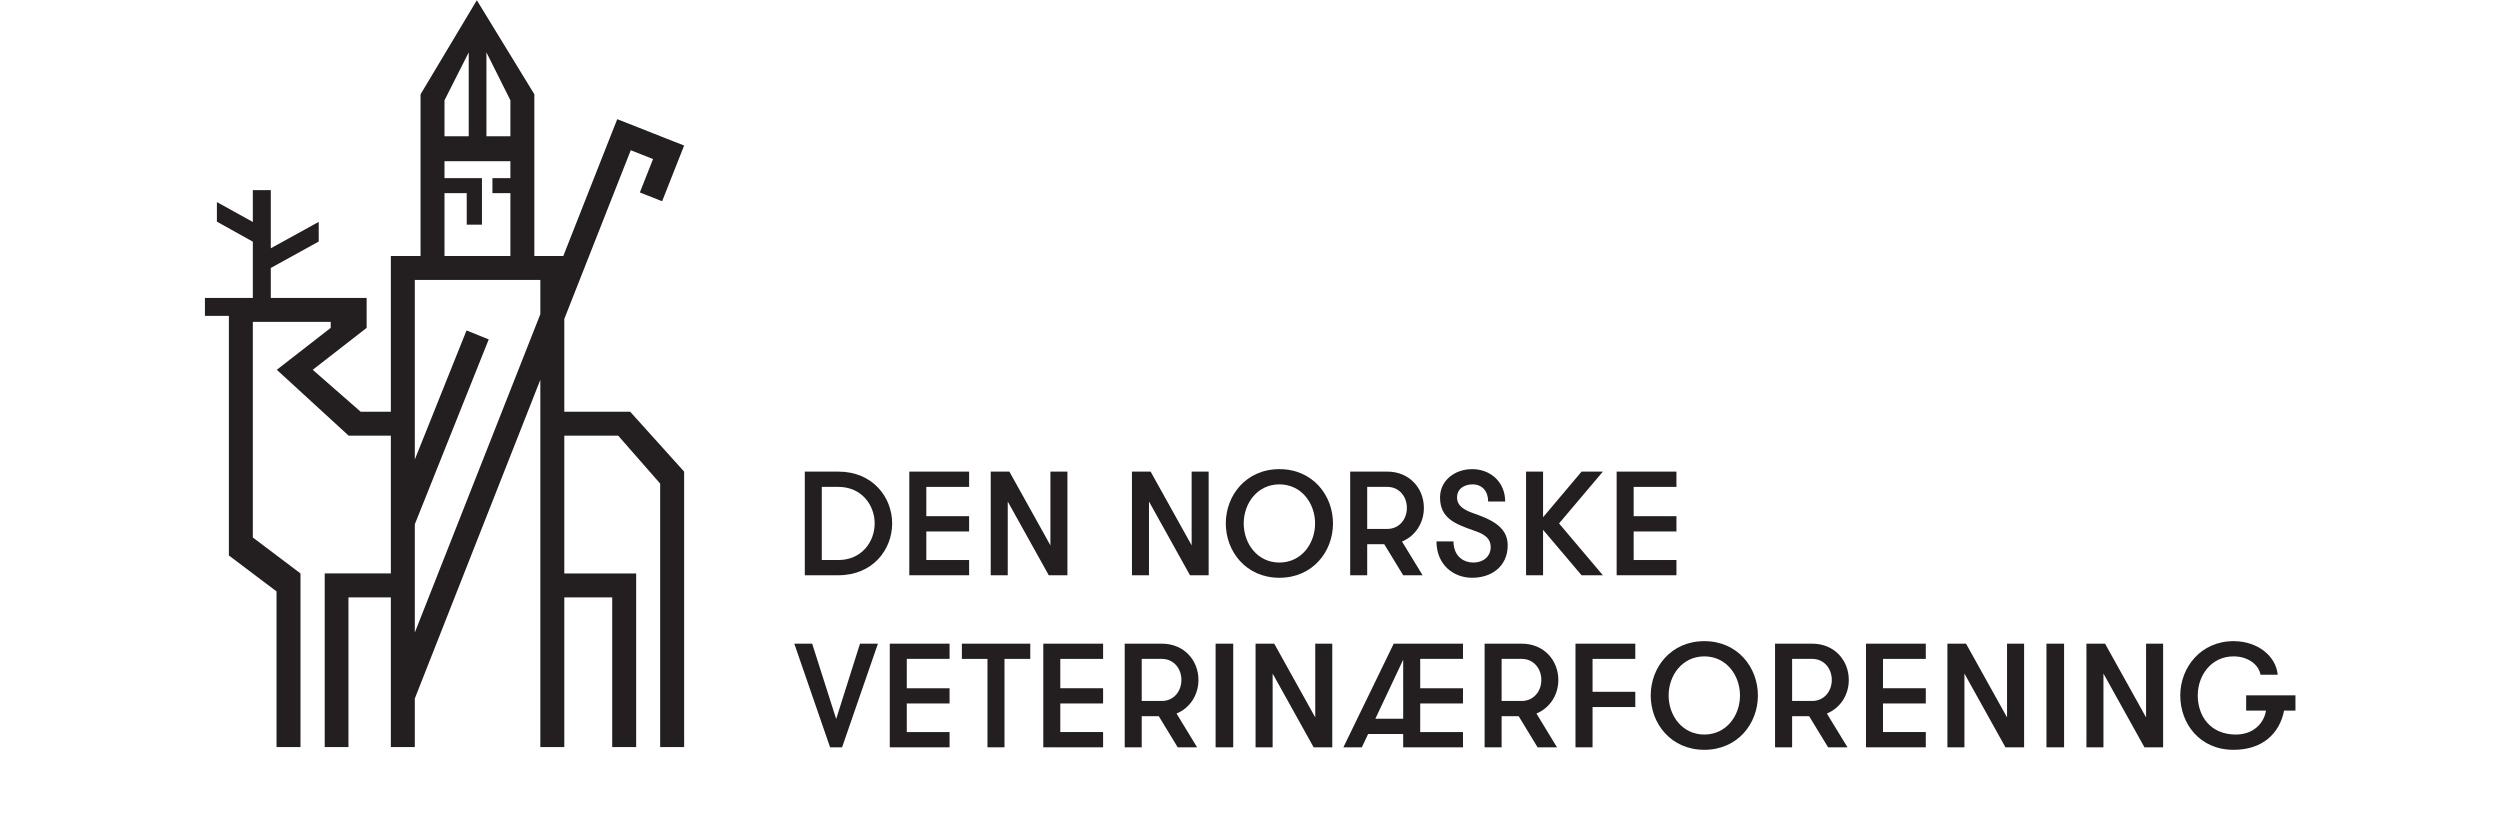 <?xml version="1.0" encoding="UTF-8"?> <svg xmlns="http://www.w3.org/2000/svg" xmlns:xlink="http://www.w3.org/1999/xlink" width="300" zoomAndPan="magnify" viewBox="0 0 224.88 75" height="100" preserveAspectRatio="xMidYMid meet" version="1.0"><defs><clipPath id="8fd868eebd"><path d="M 71 57 L 79 57 L 79 67.484 L 71 67.484 Z M 71 57 " clip-rule="nonzero"></path></clipPath><clipPath id="b819e53c33"><path d="M 80 57 L 86 57 L 86 67.484 L 80 67.484 Z M 80 57 " clip-rule="nonzero"></path></clipPath><clipPath id="3b05bbd386"><path d="M 86 57 L 93 57 L 93 67.484 L 86 67.484 Z M 86 57 " clip-rule="nonzero"></path></clipPath><clipPath id="ab5105a1cf"><path d="M 93 57 L 100 57 L 100 67.484 L 93 67.484 Z M 93 57 " clip-rule="nonzero"></path></clipPath><clipPath id="f655411c6f"><path d="M 101 57 L 108 57 L 108 67.484 L 101 67.484 Z M 101 57 " clip-rule="nonzero"></path></clipPath><clipPath id="e05d2c9adc"><path d="M 109 57 L 111 57 L 111 67.484 L 109 67.484 Z M 109 57 " clip-rule="nonzero"></path></clipPath><clipPath id="f011d9e935"><path d="M 112 57 L 120 57 L 120 67.484 L 112 67.484 Z M 112 57 " clip-rule="nonzero"></path></clipPath><clipPath id="6aa87b88b2"><path d="M 120 57 L 132 57 L 132 67.484 L 120 67.484 Z M 120 57 " clip-rule="nonzero"></path></clipPath><clipPath id="ff749d3cb2"><path d="M 133 57 L 141 57 L 141 67.484 L 133 67.484 Z M 133 57 " clip-rule="nonzero"></path></clipPath><clipPath id="1a069ab7f5"><path d="M 141 57 L 148 57 L 148 67.484 L 141 67.484 Z M 141 57 " clip-rule="nonzero"></path></clipPath><clipPath id="385a6bb2c0"><path d="M 148 57 L 159 57 L 159 67.484 L 148 67.484 Z M 148 57 " clip-rule="nonzero"></path></clipPath><clipPath id="f203f171be"><path d="M 159 57 L 167 57 L 167 67.484 L 159 67.484 Z M 159 57 " clip-rule="nonzero"></path></clipPath><clipPath id="56928d4f17"><path d="M 167 57 L 174 57 L 174 67.484 L 167 67.484 Z M 167 57 " clip-rule="nonzero"></path></clipPath><clipPath id="4584404e40"><path d="M 175 57 L 183 57 L 183 67.484 L 175 67.484 Z M 175 57 " clip-rule="nonzero"></path></clipPath><clipPath id="bdc396418f"><path d="M 184 57 L 186 57 L 186 67.484 L 184 67.484 Z M 184 57 " clip-rule="nonzero"></path></clipPath><clipPath id="f3a5384180"><path d="M 187 57 L 195 57 L 195 67.484 L 187 67.484 Z M 187 57 " clip-rule="nonzero"></path></clipPath><clipPath id="52df7f1bf4"><path d="M 196 57 L 206.531 57 L 206.531 67.484 L 196 67.484 Z M 196 57 " clip-rule="nonzero"></path></clipPath><clipPath id="ea685520a6"><path d="M 18.383 0.02 L 62 0.02 L 62 67.484 L 18.383 67.484 Z M 18.383 0.02 " clip-rule="nonzero"></path></clipPath></defs><path fill="#231f20" d="M 75.395 50.402 L 73.902 50.402 L 73.902 43.82 L 75.395 43.82 C 77.473 43.82 78.66 45.445 78.66 47.109 C 78.66 48.777 77.473 50.402 75.395 50.402 Z M 75.395 42.445 L 72.371 42.445 L 72.371 51.773 L 75.395 51.773 C 78.488 51.773 80.234 49.469 80.234 47.109 C 80.234 44.754 78.488 42.445 75.395 42.445 " fill-opacity="1" fill-rule="nonzero"></path><path fill="#231f20" d="M 87.16 50.402 L 83.309 50.402 L 83.309 47.832 L 87.16 47.832 L 87.16 46.457 L 83.309 46.457 L 83.309 43.82 L 87.16 43.82 L 87.16 42.445 L 81.777 42.445 L 81.777 51.773 L 87.16 51.773 L 87.16 50.402 " fill-opacity="1" fill-rule="nonzero"></path><path fill="#231f20" d="M 90.637 45.137 L 94.328 51.773 L 96.008 51.773 L 96.008 42.445 L 94.477 42.445 L 94.477 49.082 L 90.785 42.445 L 89.105 42.445 L 89.105 51.773 L 90.637 51.773 L 90.637 45.137 " fill-opacity="1" fill-rule="nonzero"></path><path fill="#231f20" d="M 107.188 49.082 L 103.496 42.445 L 101.816 42.445 L 101.816 51.773 L 103.348 51.773 L 103.348 45.137 L 107.039 51.773 L 108.719 51.773 L 108.719 42.445 L 107.188 42.445 L 107.188 49.082 " fill-opacity="1" fill-rule="nonzero"></path><path fill="#231f20" d="M 115.086 50.629 C 113.102 50.629 111.875 48.922 111.875 47.109 C 111.875 45.297 113.102 43.594 115.086 43.594 C 117.07 43.594 118.297 45.297 118.297 47.109 C 118.297 48.922 117.07 50.629 115.086 50.629 Z M 115.086 42.223 C 112.09 42.223 110.262 44.578 110.262 47.109 C 110.262 49.641 112.09 52 115.086 52 C 118.086 52 119.91 49.641 119.91 47.109 C 119.91 44.578 118.086 42.223 115.086 42.223 " fill-opacity="1" fill-rule="nonzero"></path><path fill="#231f20" d="M 122.988 43.82 L 124.801 43.82 C 125.867 43.82 126.559 44.688 126.559 45.711 C 126.559 46.738 125.867 47.602 124.801 47.602 L 122.988 47.602 Z M 122.988 48.977 L 124.52 48.977 L 126.227 51.773 L 127.973 51.773 L 126.121 48.738 C 127.344 48.23 128.09 47.043 128.09 45.711 C 128.09 43.953 126.797 42.445 124.801 42.445 L 121.457 42.445 L 121.457 51.773 L 122.988 51.773 L 122.988 48.977 " fill-opacity="1" fill-rule="nonzero"></path><path fill="#231f20" d="M 135.633 49.07 C 135.633 47.285 133.887 46.672 132.434 46.152 C 131.742 45.898 131.074 45.539 131.074 44.777 C 131.074 43.992 131.715 43.594 132.473 43.594 C 133.34 43.594 133.875 44.219 133.875 45.137 L 135.406 45.137 C 135.406 43.406 134.113 42.223 132.434 42.223 C 130.875 42.223 129.543 43.234 129.543 44.777 C 129.543 46.645 130.914 47.164 132.621 47.762 C 133.262 47.988 134.102 48.297 134.102 49.242 C 134.102 50.082 133.422 50.629 132.566 50.629 C 131.516 50.629 130.754 49.934 130.754 48.723 L 129.223 48.723 C 129.223 50.816 130.742 52 132.434 52 C 134.168 52 135.633 50.988 135.633 49.07 " fill-opacity="1" fill-rule="nonzero"></path><path fill="#231f20" d="M 138.816 47.684 L 142.281 51.773 L 144.199 51.773 L 140.254 47.109 L 144.199 42.445 L 142.281 42.445 L 138.816 46.551 L 138.816 42.445 L 137.285 42.445 L 137.285 51.773 L 138.816 51.773 L 138.816 47.684 " fill-opacity="1" fill-rule="nonzero"></path><path fill="#231f20" d="M 150.82 50.402 L 146.969 50.402 L 146.969 47.832 L 150.82 47.832 L 150.82 46.457 L 146.969 46.457 L 146.969 43.82 L 150.82 43.82 L 150.82 42.445 L 145.438 42.445 L 145.438 51.773 L 150.82 51.773 L 150.82 50.402 " fill-opacity="1" fill-rule="nonzero"></path><g clip-path="url(#8fd868eebd)"><path fill="#231f20" d="M 75.195 64.711 L 73.035 57.93 L 71.426 57.93 L 74.648 67.258 L 75.727 67.258 L 78.953 57.93 L 77.34 57.93 L 75.195 64.711 " fill-opacity="1" fill-rule="nonzero"></path></g><g clip-path="url(#b819e53c33)"><path fill="#231f20" d="M 80.02 67.258 L 85.402 67.258 L 85.402 65.883 L 81.551 65.883 L 81.551 63.312 L 85.402 63.312 L 85.402 61.941 L 81.551 61.941 L 81.551 59.301 L 85.402 59.301 L 85.402 57.93 L 80.02 57.93 L 80.02 67.258 " fill-opacity="1" fill-rule="nonzero"></path></g><g clip-path="url(#3b05bbd386)"><path fill="#231f20" d="M 86.508 59.301 L 88.812 59.301 L 88.812 67.258 L 90.344 67.258 L 90.344 59.301 L 92.664 59.301 L 92.664 57.93 L 86.508 57.93 L 86.508 59.301 " fill-opacity="1" fill-rule="nonzero"></path></g><g clip-path="url(#ab5105a1cf)"><path fill="#231f20" d="M 93.836 67.258 L 99.219 67.258 L 99.219 65.883 L 95.367 65.883 L 95.367 63.312 L 99.219 63.312 L 99.219 61.941 L 95.367 61.941 L 95.367 59.301 L 99.219 59.301 L 99.219 57.93 L 93.836 57.93 L 93.836 67.258 " fill-opacity="1" fill-rule="nonzero"></path></g><g clip-path="url(#f655411c6f)"><path fill="#231f20" d="M 104.508 63.086 L 102.695 63.086 L 102.695 59.301 L 104.508 59.301 C 105.574 59.301 106.266 60.168 106.266 61.195 C 106.266 62.219 105.574 63.086 104.508 63.086 Z M 107.801 61.195 C 107.801 59.434 106.508 57.93 104.508 57.93 L 101.164 57.93 L 101.164 67.258 L 102.695 67.258 L 102.695 64.457 L 104.23 64.457 L 105.934 67.258 L 107.68 67.258 L 105.828 64.219 C 107.055 63.711 107.801 62.527 107.801 61.195 " fill-opacity="1" fill-rule="nonzero"></path></g><g clip-path="url(#e05d2c9adc)"><path fill="#231f20" d="M 109.344 67.258 L 110.93 67.258 L 110.93 57.93 L 109.344 57.93 L 109.344 67.258 " fill-opacity="1" fill-rule="nonzero"></path></g><g clip-path="url(#f011d9e935)"><path fill="#231f20" d="M 118.312 64.566 L 114.621 57.93 L 112.941 57.93 L 112.941 67.258 L 114.477 67.258 L 114.477 60.621 L 118.168 67.258 L 119.844 67.258 L 119.844 57.93 L 118.312 57.93 L 118.312 64.566 " fill-opacity="1" fill-rule="nonzero"></path></g><g clip-path="url(#6aa87b88b2)"><path fill="#231f20" d="M 126.227 64.684 L 123.723 64.684 L 126.227 59.371 Z M 120.844 67.258 L 122.508 67.258 L 123.07 66.059 L 126.227 66.059 L 126.227 67.258 L 131.609 67.258 L 131.609 65.883 L 127.758 65.883 L 127.758 63.312 L 131.609 63.312 L 131.609 61.941 L 127.758 61.941 L 127.758 59.301 L 131.609 59.301 L 131.609 57.93 L 125.375 57.93 L 120.844 67.258 " fill-opacity="1" fill-rule="nonzero"></path></g><g clip-path="url(#ff749d3cb2)"><path fill="#231f20" d="M 136.898 63.086 L 135.086 63.086 L 135.086 59.301 L 136.898 59.301 C 137.965 59.301 138.66 60.168 138.66 61.195 C 138.66 62.219 137.965 63.086 136.898 63.086 Z M 140.191 61.195 C 140.191 59.434 138.898 57.93 136.898 57.93 L 133.555 57.93 L 133.555 67.258 L 135.086 67.258 L 135.086 64.457 L 136.621 64.457 L 138.324 67.258 L 140.07 67.258 L 138.219 64.219 C 139.445 63.711 140.191 62.527 140.191 61.195 " fill-opacity="1" fill-rule="nonzero"></path></g><g clip-path="url(#1a069ab7f5)"><path fill="#231f20" d="M 141.734 67.258 L 143.27 67.258 L 143.27 63.633 L 147.117 63.633 L 147.117 62.262 L 143.27 62.262 L 143.27 59.301 L 147.117 59.301 L 147.117 57.93 L 141.734 57.93 L 141.734 67.258 " fill-opacity="1" fill-rule="nonzero"></path></g><g clip-path="url(#385a6bb2c0)"><path fill="#231f20" d="M 153.328 66.109 C 151.344 66.109 150.117 64.406 150.117 62.594 C 150.117 60.781 151.344 59.074 153.328 59.074 C 155.312 59.074 156.539 60.781 156.539 62.594 C 156.539 64.406 155.312 66.109 153.328 66.109 Z M 153.328 57.703 C 150.328 57.703 148.504 60.062 148.504 62.594 C 148.504 65.125 150.328 67.484 153.328 67.484 C 156.328 67.484 158.152 65.125 158.152 62.594 C 158.152 60.062 156.328 57.703 153.328 57.703 " fill-opacity="1" fill-rule="nonzero"></path></g><g clip-path="url(#f203f171be)"><path fill="#231f20" d="M 163.043 63.086 L 161.23 63.086 L 161.23 59.301 L 163.043 59.301 C 164.105 59.301 164.801 60.168 164.801 61.195 C 164.801 62.219 164.105 63.086 163.043 63.086 Z M 166.332 61.195 C 166.332 59.434 165.039 57.93 163.043 57.93 L 159.695 57.93 L 159.695 67.258 L 161.23 67.258 L 161.23 64.457 L 162.762 64.457 L 164.469 67.258 L 166.215 67.258 L 164.359 64.219 C 165.586 63.711 166.332 62.527 166.332 61.195 " fill-opacity="1" fill-rule="nonzero"></path></g><g clip-path="url(#56928d4f17)"><path fill="#231f20" d="M 167.879 67.258 L 173.262 67.258 L 173.262 65.883 L 169.41 65.883 L 169.41 63.312 L 173.262 63.312 L 173.262 61.941 L 169.41 61.941 L 169.41 59.301 L 173.262 59.301 L 173.262 57.93 L 167.879 57.93 L 167.879 67.258 " fill-opacity="1" fill-rule="nonzero"></path></g><g clip-path="url(#4584404e40)"><path fill="#231f20" d="M 180.574 64.566 L 176.883 57.93 L 175.207 57.93 L 175.207 67.258 L 176.738 67.258 L 176.738 60.621 L 180.43 67.258 L 182.109 67.258 L 182.109 57.93 L 180.574 57.93 L 180.574 64.566 " fill-opacity="1" fill-rule="nonzero"></path></g><g clip-path="url(#bdc396418f)"><path fill="#231f20" d="M 184.121 67.258 L 185.707 67.258 L 185.707 57.93 L 184.121 57.93 L 184.121 67.258 " fill-opacity="1" fill-rule="nonzero"></path></g><g clip-path="url(#f3a5384180)"><path fill="#231f20" d="M 193.086 64.566 L 189.395 57.93 L 187.719 57.93 L 187.719 67.258 L 189.25 67.258 L 189.25 60.621 L 192.941 67.258 L 194.621 67.258 L 194.621 57.93 L 193.086 57.93 L 193.086 64.566 " fill-opacity="1" fill-rule="nonzero"></path></g><g clip-path="url(#52df7f1bf4)"><path fill="#231f20" d="M 202.094 62.578 L 202.094 63.953 L 203.879 63.953 C 203.695 65.098 202.746 66.109 201.16 66.109 C 198.855 66.109 197.738 64.418 197.738 62.594 C 197.738 60.77 198.965 59.074 200.961 59.074 C 202.254 59.074 203.227 59.809 203.387 60.727 L 204.934 60.727 C 204.785 59.074 203.16 57.703 200.961 57.703 C 198.016 57.703 196.164 60.062 196.164 62.594 C 196.164 65.125 197.91 67.484 200.961 67.484 C 203.547 67.484 205.094 66.043 205.508 63.953 L 206.531 63.953 L 206.531 62.578 L 202.094 62.578 " fill-opacity="1" fill-rule="nonzero"></path></g><g clip-path="url(#ea685520a6)"><path fill="#231f20" d="M 48.57 28.277 L 37.273 56.926 L 37.273 47.184 L 43.926 30.543 L 41.926 29.742 L 37.273 41.355 L 37.273 25.195 L 48.57 25.195 Z M 39.945 17.383 L 41.945 17.383 L 41.945 20.223 L 43.316 20.223 L 43.316 16.031 L 39.945 16.031 L 39.945 14.508 L 45.875 14.508 L 45.875 16.031 L 44.258 16.031 L 44.258 17.383 L 45.875 17.383 L 45.875 23.039 L 39.945 23.039 Z M 39.945 9.027 L 42.125 4.715 L 42.125 12.262 L 39.945 12.262 Z M 43.719 4.715 L 45.875 9.027 L 45.875 12.262 L 43.719 12.262 Z M 59.531 18.113 L 60.719 15.105 L 61.512 13.098 L 59.504 12.309 L 57.5 11.516 L 55.492 10.727 L 54.699 12.73 L 50.637 23.039 L 48.031 23.039 L 48.031 8.484 L 42.855 0.02 L 37.789 8.488 L 37.789 23.039 L 35.117 23.039 L 35.117 37.055 L 32.398 37.055 L 28.086 33.281 L 32.938 29.508 L 32.938 26.812 L 24.312 26.812 L 24.312 24.117 L 28.625 21.738 L 28.625 19.969 L 24.312 22.344 L 24.312 17.113 L 22.695 17.113 L 22.695 19.977 L 19.461 18.188 L 19.461 19.949 L 22.695 21.75 L 22.695 26.812 L 18.383 26.812 L 18.383 28.43 L 20.539 28.43 L 20.539 49.992 L 24.828 53.227 L 24.828 67.238 L 26.984 67.238 L 26.984 51.609 L 22.695 48.375 L 22.695 28.969 L 29.703 28.969 L 29.703 29.508 L 24.852 33.281 L 31.32 39.211 L 35.117 39.211 L 35.117 51.609 L 29.164 51.605 L 29.164 67.238 L 31.301 67.238 L 31.301 53.766 L 35.117 53.766 L 35.117 67.238 L 37.273 67.238 L 37.273 62.867 L 48.57 34.18 L 48.57 67.238 L 50.727 67.238 L 50.727 53.766 L 55.039 53.766 L 55.039 67.238 L 57.195 67.238 L 57.195 51.609 L 50.727 51.609 L 50.727 39.211 L 55.578 39.211 L 59.355 43.523 L 59.355 67.238 L 61.512 67.238 L 61.512 42.445 L 56.656 37.055 L 50.727 37.055 L 50.727 28.703 L 56.707 13.523 L 58.715 14.312 L 57.527 17.32 L 59.531 18.113 " fill-opacity="1" fill-rule="nonzero"></path></g></svg> 